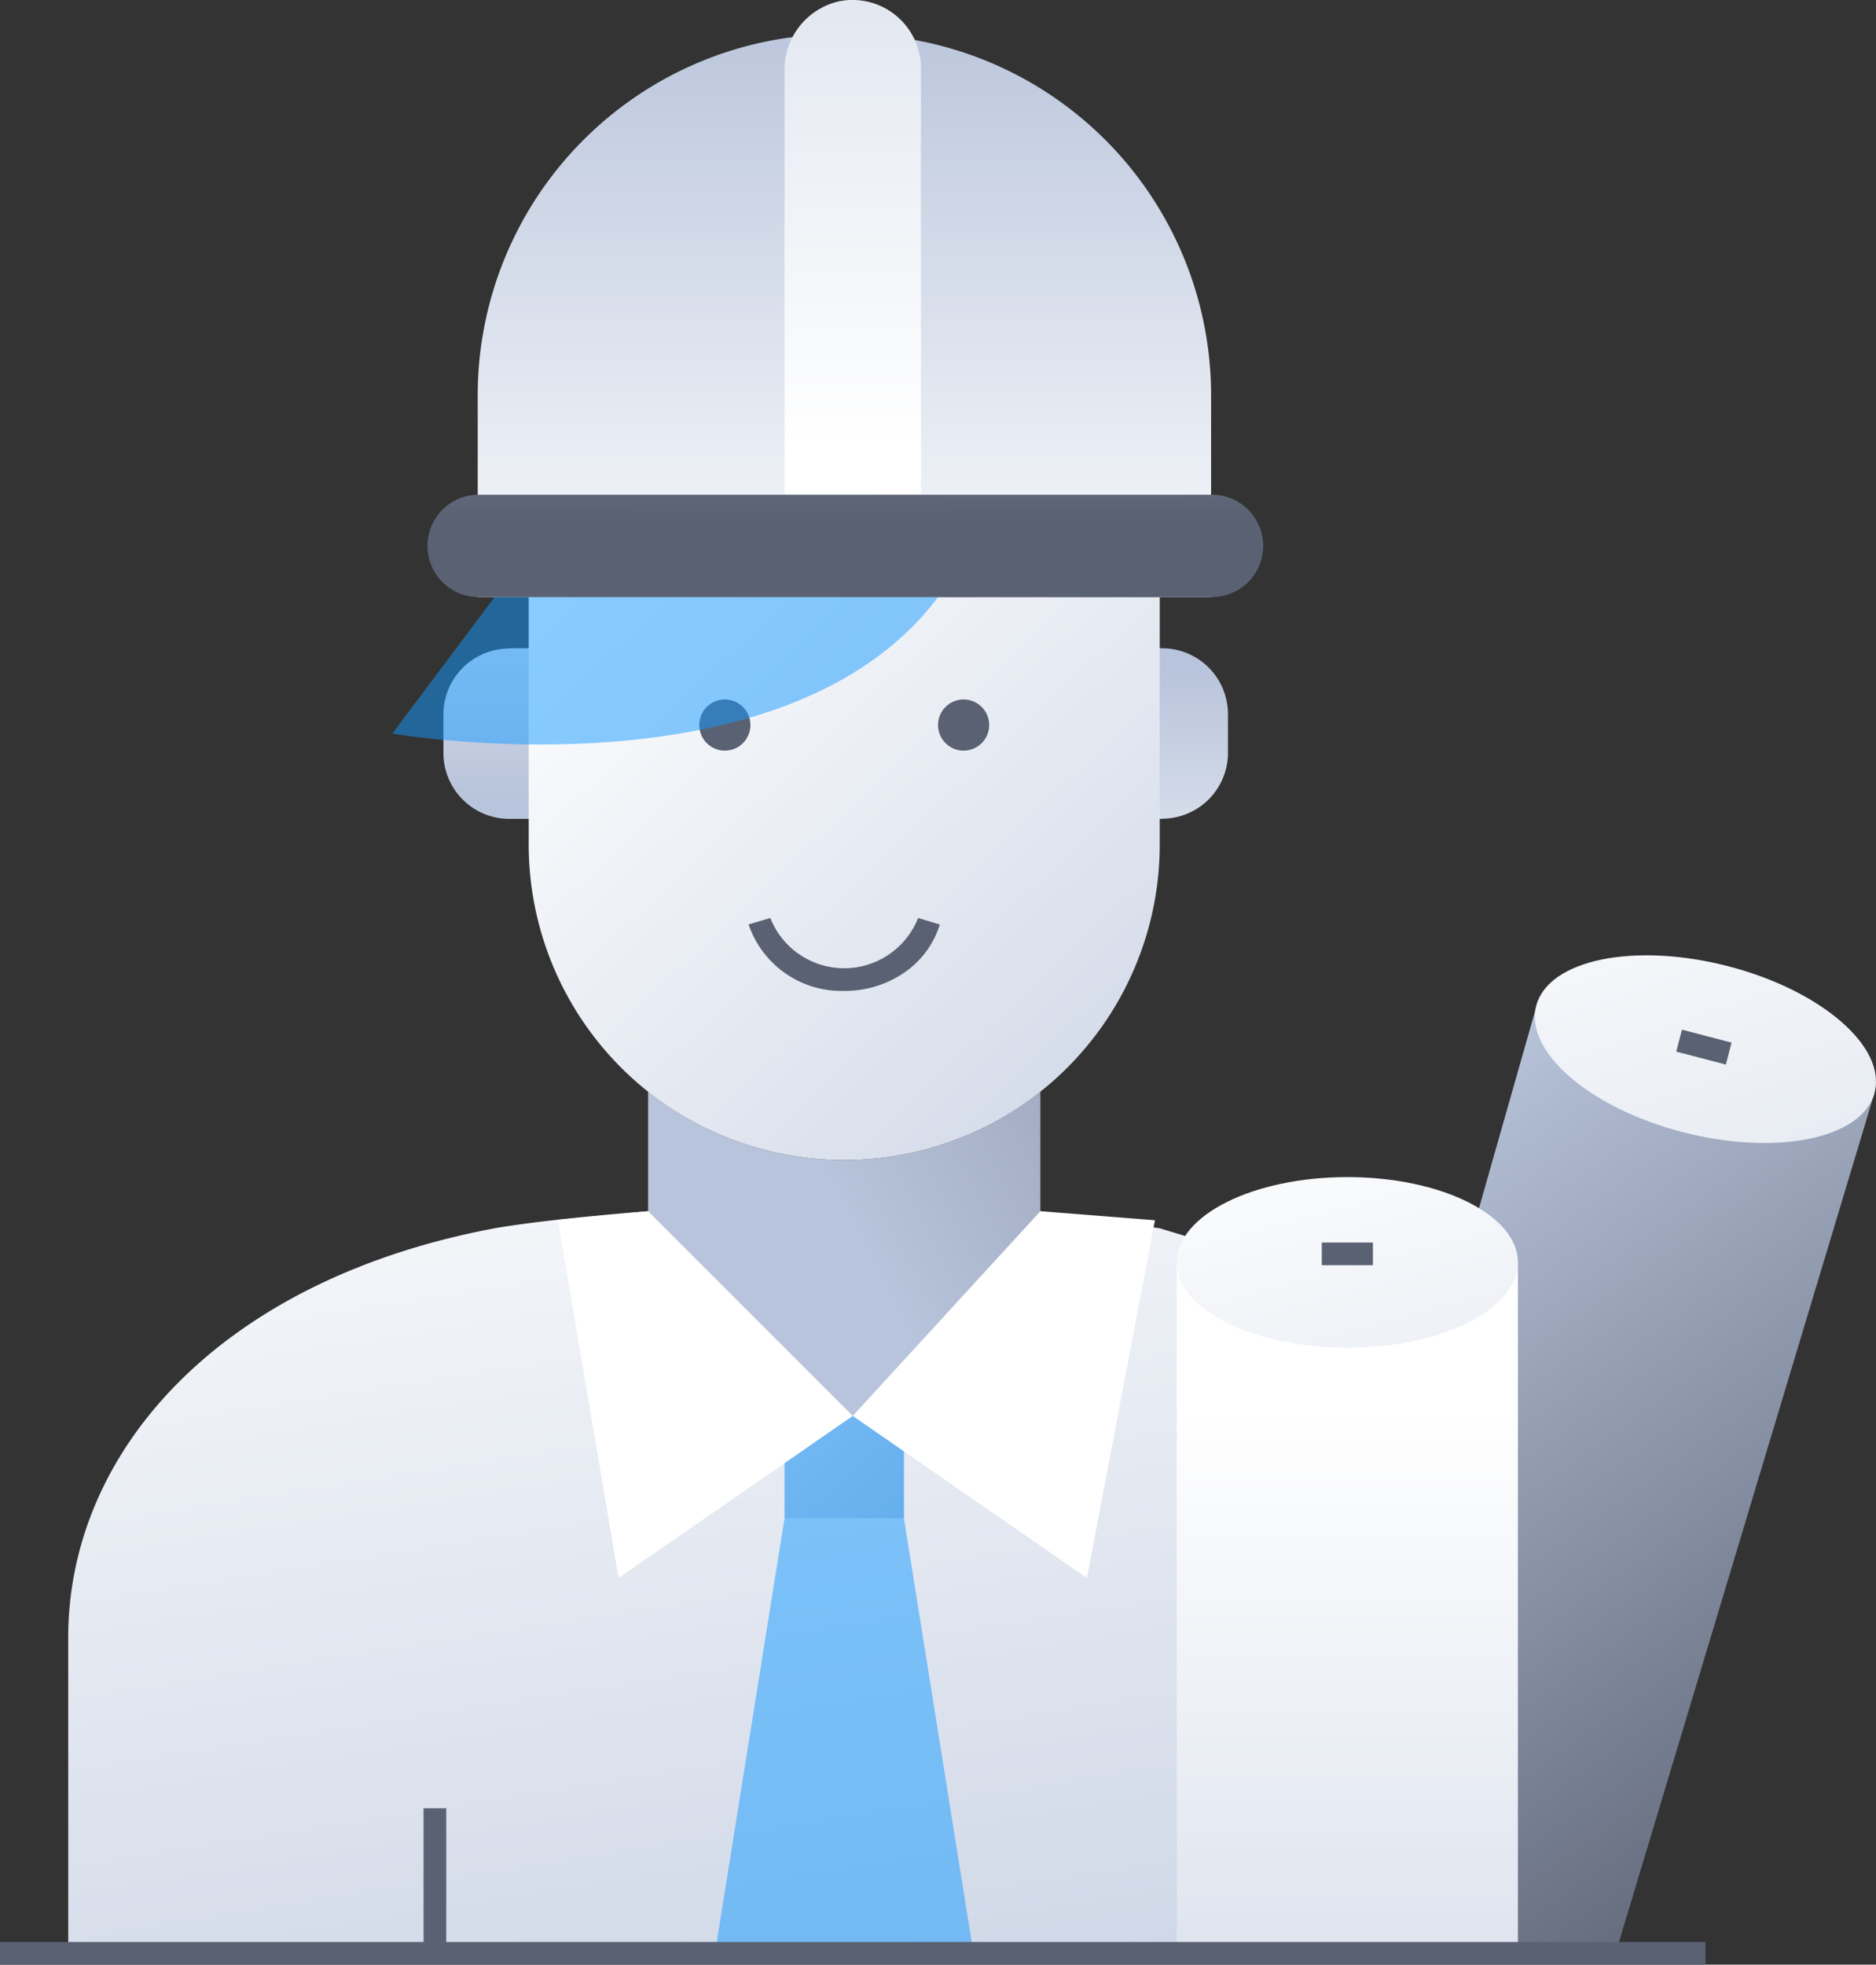 <?xml version="1.0" encoding="UTF-8"?> <svg xmlns="http://www.w3.org/2000/svg" xmlns:xlink="http://www.w3.org/1999/xlink" id="service_icon04" width="82.778" height="86.669" viewBox="0 0 82.778 86.669"><rect x="0" y="0" width="82.778" height="86.669" fill="#333333" stroke="none"/><defs><linearGradient id="linear-gradient" x1="0.5" y1="-1.304" x2="0.5" y2="0.876" gradientUnits="objectBoundingBox"><stop offset="0" stop-color="#fff"></stop><stop offset="1" stop-color="#b8c4db"></stop></linearGradient><linearGradient id="linear-gradient-3" x1="0.523" y1="0.399" x2="2.909" y2="-0.672" gradientUnits="objectBoundingBox"><stop offset="0" stop-color="#b8c4db"></stop><stop offset="1" stop-color="#5a6172"></stop></linearGradient><linearGradient id="linear-gradient-4" x1="0.036" y1="-0.092" x2="1.581" y2="1.377" xlink:href="#linear-gradient"></linearGradient><linearGradient id="linear-gradient-5" y1="1.113" y2="-0.063" xlink:href="#linear-gradient"></linearGradient><linearGradient id="linear-gradient-6" x1="0.198" y1="-0.352" x2="0.867" y2="1.741" xlink:href="#linear-gradient"></linearGradient><linearGradient id="linear-gradient-7" x1="0.28" y1="0.067" x2="0.74" y2="1.07" xlink:href="#linear-gradient-3"></linearGradient><linearGradient id="linear-gradient-8" y1="0.216" y2="1.934" xlink:href="#linear-gradient"></linearGradient><linearGradient id="linear-gradient-9" x1="0.045" y1="-0.364" x2="3.007" y2="5.253" xlink:href="#linear-gradient"></linearGradient><linearGradient id="linear-gradient-10" x1="-0.196" y1="-0.7" x2="2.765" y2="4.405" xlink:href="#linear-gradient"></linearGradient><linearGradient id="linear-gradient-11" y1="0.874" y2="-1.333" xlink:href="#linear-gradient"></linearGradient><linearGradient id="linear-gradient-12" x1="-1.717" y1="-1.625" x2="1.006" y2="0.985" xlink:href="#linear-gradient"></linearGradient><linearGradient id="linear-gradient-13" x1="0.32" y1="-4.127" x2="0.49" y2="0.235" xlink:href="#linear-gradient-3"></linearGradient></defs><path id="パス_19" data-name="パス 19" d="M28.9,38h1.61v7.526H28.9a2.907,2.907,0,0,1-2.9-2.9V40.912a2.907,2.907,0,0,1,2.9-2.9Z" transform="translate(-6.434 -9.402)" fill="url(#linear-gradient)"></path><path id="パス_20" data-name="パス 20" d="M2.9,0h.858V7.526H2.9A2.907,2.907,0,0,1,0,4.621V2.912A2.907,2.907,0,0,1,2.9.008Z" transform="translate(54.184 36.124) rotate(180)" fill="url(#linear-gradient)"></path><path id="パス_21" data-name="パス 21" d="M46.654,67.005A13.864,13.864,0,0,1,38,63.98v6.412a8.654,8.654,0,0,0,17.309,0V63.98A13.864,13.864,0,0,1,46.654,67.005Z" transform="translate(-9.403 -15.83)" fill="url(#linear-gradient-3)"></path><path id="パス_22" data-name="パス 22" d="M44.922,59.834A13.92,13.92,0,0,1,31,45.912V35H58.844V45.912A13.92,13.92,0,0,1,44.922,59.834Z" transform="translate(-7.671 -8.659)" fill="url(#linear-gradient-4)"></path><path id="パス_23" data-name="パス 23" d="M44.431,2h-.489A15.933,15.933,0,0,0,28.01,17.932v8.9H60.37v-8.9A15.933,15.933,0,0,0,44.438,2Z" transform="translate(-6.931 -0.494)" fill="url(#linear-gradient-5)"></path><path id="パス_24" data-name="パス 24" d="M46.9,71v1.129a8.654,8.654,0,1,1-17.309,0V71s-4.365.331-6.773.753C10.773,74.01,4,81.536,4,89.814V103.36H62.187l7.4-26.339L52.163,71.753Z" transform="translate(-0.99 -17.568)" fill="url(#linear-gradient-6)"></path><path id="パス_25" data-name="パス 25" d="M89.775,100.457l-15.345-.143L86.275,58.69l14.855,4.041Z" transform="translate(-18.417 -14.521)" fill="url(#linear-gradient-7)"></path><rect id="長方形_13" data-name="長方形 13" width="15.051" height="30.102" transform="translate(51.926 55.69)" fill="url(#linear-gradient-8)"></rect><ellipse id="楕円形_2" data-name="楕円形 2" cx="7.526" cy="3.763" rx="7.526" ry="3.763" transform="translate(51.926 51.927)" fill="url(#linear-gradient-9)"></ellipse><path id="パス_26" data-name="パス 26" d="M104.982,62.065c-.542,2.024-4.32,2.8-8.444,1.738s-7.021-3.567-6.479-5.591,4.32-2.8,8.444-1.738,7.021,3.567,6.479,5.591Z" transform="translate(-22.269 -13.855)" fill="url(#linear-gradient-10)"></path><path id="線_19" data-name="線 19" d="M.5,6.02h-1V0h1Z" transform="translate(19.19 79.772)" fill="#5a6172"></path><circle id="楕円形_3" data-name="楕円形 3" cx="1.129" cy="1.129" r="1.129" transform="translate(41.39 30.856)" fill="#5a6172"></circle><circle id="楕円形_4" data-name="楕円形 4" cx="1.129" cy="1.129" r="1.129" transform="translate(30.855 30.856)" fill="#5a6172"></circle><path id="パス_27" data-name="パス 27" d="M48.27,57.074a4.326,4.326,0,0,1-4.22-2.932l.959-.284a3.507,3.507,0,0,0,6.522,0l.958.287a4.008,4.008,0,0,1-1.551,2.109A4.618,4.618,0,0,1,48.27,57.074Z" transform="translate(-11.019 -13.361)" fill="#5a6172"></path><path id="パス_28" data-name="パス 28" d="M46,22.576V3.123A3.091,3.091,0,0,1,48.386.06,3.019,3.019,0,0,1,52.02,3.01V22.576Z" transform="translate(-11.383 0.002)" fill="url(#linear-gradient-11)"></path><path id="線_20" data-name="線 20" d="M2.064,1.056-.126.484.126-.484l2.19.572Z" transform="translate(74.089 45.907)" fill="#5a6172"></path><path id="線_21" data-name="線 21" d="M2.258.5H0v-1H2.258Z" transform="translate(58.323 55.314)" fill="#5a6172"></path><rect id="長方形_14" data-name="長方形 14" width="5.268" height="4.515" transform="translate(34.617 62.463)" fill="url(#linear-gradient-12)"></rect><path id="パス_29" data-name="パス 29" d="M50.278,87.515V83H45.01v4.515L42,106.329H53.288Z" transform="translate(-10.393 -20.537)" fill="#159bff" opacity="0.5"></path><path id="パス_30" data-name="パス 30" d="M36.691,71l9.031,9.031L35.389,87.18l-2.679-15.8Z" transform="translate(-8.094 -17.568)" fill="#fff"></path><path id="パス_31" data-name="パス 31" d="M58.278,71,50,80.031,60.333,87.18l3-15.781Z" transform="translate(-12.372 -17.568)" fill="#fff"></path><path id="パス_32" data-name="パス 32" d="M59.617,33.515H27.258a2.258,2.258,0,0,1,0-4.515h32.36a2.258,2.258,0,1,1,0,4.515Z" transform="translate(-6.186 -7.175)" fill="url(#linear-gradient-13)"></path><path id="パス_33" data-name="パス 33" d="M27.515,35,23,41.02S40.309,44.031,47.082,35Z" transform="translate(-5.691 -8.659)" fill="#159bff" opacity="0.5"></path><path id="線_22" data-name="線 22" d="M75.255.5H0v-1H75.255Z" transform="translate(0 86.169)" fill="#5a6172"></path></svg> 